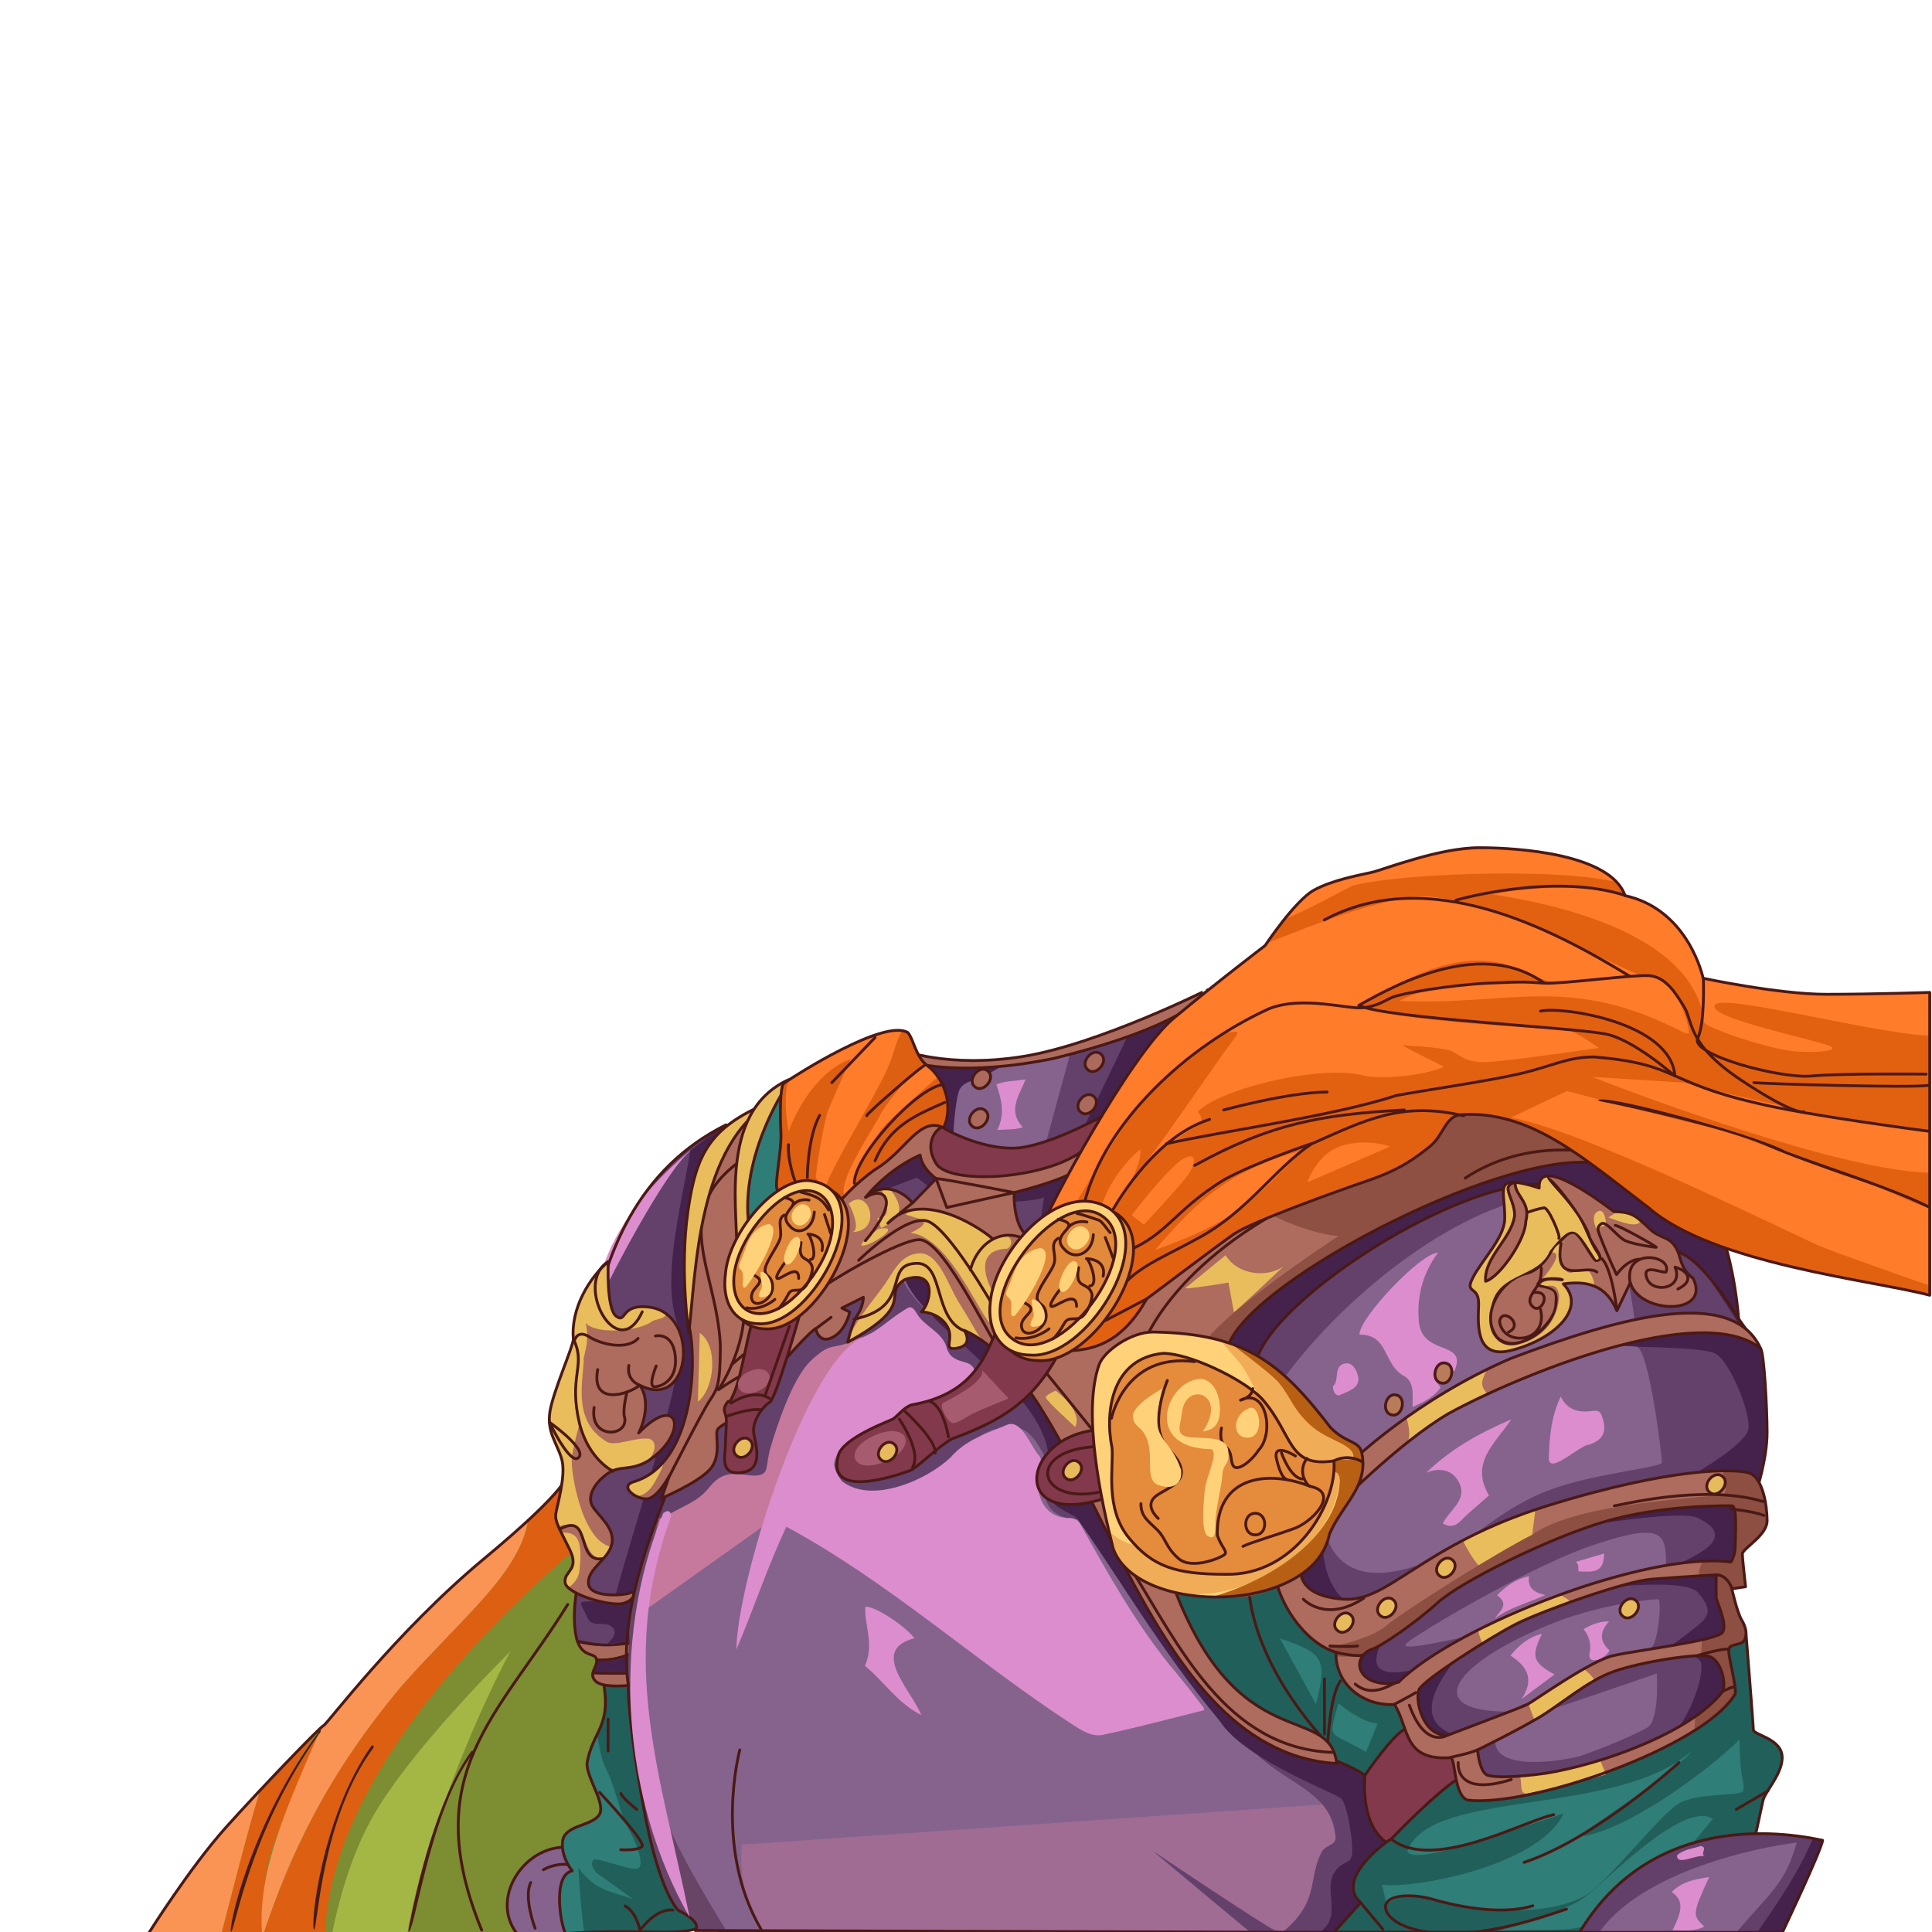 <svg version="1.1" id="图层_1" xmlns="http://www.w3.org/2000/svg" x="0" y="0" viewBox="0 0 1024 1024" style="enable-background:new 0 0 1024 1024" xml:space="preserve"><style>.st2{fill:#dd5f11}.st3{fill:#fa9454}.st4{fill:#4b1915}.st5{fill:none;stroke:#4b1915;stroke-width:1.5;stroke-linecap:round;stroke-linejoin:round;stroke-miterlimit:10}.st7{fill:#2f7e78}.st8{fill:#215f5a}.st9{fill:#85638d}.st13{fill:#63416b}.st15{fill:#dc8dce}.st16{fill:#45224c}.st17{fill:#aa6a5b}.st18,.st19{fill:#82394c;stroke:#4b1915;stroke-width:1.5;stroke-linecap:round;stroke-linejoin:round;stroke-miterlimit:10}.st19{fill:#44224c}.st20{fill:#ad6c5d}.st21,.st25{fill:#e9bd5c}.st25{stroke:#4b1915;stroke-width:1.5;stroke-linecap:round;stroke-linejoin:round;stroke-miterlimit:10}.st28{fill:#ff7c2b}.st29{fill:#a65b6f}.st31{fill:none}.st32{fill:#e28a3b}.st32,.st33{stroke:#4b1915;stroke-width:1.5;stroke-linecap:round;stroke-linejoin:round;stroke-miterlimit:10}.st33,.st34{fill:#ffd179}.st40,.st41,.st43{fill:#b87c5b;stroke:#4b1915;stroke-width:1.5;stroke-linecap:round;stroke-linejoin:round;stroke-miterlimit:9.999}.st41,.st43{fill:#e7ba5b;stroke-width:1.5;stroke-miterlimit:10}.st43{fill:#ab6a5b}</style><path d="M358.9 810.5c-2.8-4.5-25.9-19.1-25.9-19.1l-32.6-9.6s2.8 5.6-43.9 44.4-83.3 87.8-84.9 88.3c-1.7.6-32.6 32.6-51.8 54s-41.1 56.3-41.1 56.3h195.2l126.6-90S361.7 815 358.9 810.5z" style="fill:#7d8d31"/><path d="M196.3 965.2c-10.7 19.8-16.9 42.8-20.3 59.6h39.9c7.1-44.7 36.1-115.5 54.7-149.6 0 0-54.6 53.4-74.3 90z" style="fill:#a4b745"/><path class="st2" d="M142.9 984.3c2.8-10.6 16.1-42.3 25.5-64.4-36.4 51.9-43.8 102.6-45.8 103.9-2.1-1.9 9.6-53.5 45.9-106.6-5.7 5.5-18.2 18.3-30.6 31.6-7.5 24.3-16.2 59.4-20.5 75.9H139c-.1-6.5.2-26.5 3.9-40.4zM169.7 916.8c.1 0 .1 0 0 0l.6-1.2c-.3.3-.7.7-1.2 1.1.2-.1.5-.1.6.1zM314.9 786.1l-14.5-4.3s1.7 3.5-20.4 24c-4.9 28.1-33.4 49.9-66.7 87.3-40.6 48.1-59.8 90.9-73.6 131.6h32.6c3.5-86.7 95.6-171.8 133.8-204.8l8.8-33.8zM198 926.3c-27.6 37.1-29.6 95.2-31.5 96.5-2.4-1.4 3.9-59.9 30.3-97.4.6-.7 1.9 0 1.2.9z"/><path class="st3" d="M213.2 893.2c33.4-37.5 61.7-59.1 66.7-87.3-5.9 5.5-13.6 12.2-23.4 20.4-46.7 38.8-83.3 87.8-84.9 88.3-.3.1-1.8 1.4-1.8 2.2-16.9 38.7-33.6 75.1-30.9 108.1h.7c13.7-40.7 33.1-83.7 73.6-131.7zM119.8 968.6c-19.1 21.4-41.1 56.3-41.1 56.3h38.6c4.4-16.5 13.1-51.7 20.5-75.9-6.3 6.7-12.6 13.5-18 19.6z"/><path class="st4" d="M216.4 1023.6c3.1 3.6 11.4-65 34.5-94.5.6-.7-.7-1.7-1.2-.8-17.8 24.5-28.6 69.7-33.3 95.3zM196.8 925.4c-26.4 37.5-32.6 96-30.3 97.4 1.9-1.3 3.9-59.4 31.5-96.5.5-.7-.6-1.7-1.2-.9zM122.5 1023.9c2.2-1.2 9.4-51.9 45.9-103.9.4-.9 2.2-2.1 1.4-3.2-37.1 49.2-49.3 106.7-47.3 107.1z"/><path class="st5" d="M358.9 810.5c-2.8-4.5-25.9-19.1-25.9-19.1l-32.6-9.6s2.8 5.6-43.9 44.4-83.3 87.8-84.9 88.3c-1.7.6-32.6 32.6-51.8 54s-41.1 56.3-41.1 56.3h195.2l126.6-90S361.7 815 358.9 810.5z"/><path d="m312.8 1018.1-12.9 6.8H274c-15.7-20.3 7-51.4 32.1-45 6.1 2.7 6.7 38.2 6.7 38.2z" style="fill:#85638d;stroke:#4b1915;stroke-width:1.5;stroke-linecap:round;stroke-linejoin:round;stroke-miterlimit:10"/><path class="st7" d="M376.3 949.4c-2.3-10.1-14.1-61.3-16.3-63.6-2.3-2.3-12.9-7.3-12.9-7.3l-27.6 11.8c5.2 24.7-5.5 26.9-8.4 44.4 0 8.4 10.7 21.9 6.2 27.6s-18 5.1-19.1 13.5 5.1 15.8 5.1 15.8c-11.1 2.2-5.7 30.9-3.4 33.2 82.2-5.7 84.9 20.1 76.4-75.4z"/><path class="st8" d="M379.1 1009.1c0-9-.6-49.5-2.8-59.6-2.3-10.1-14.1-61.3-16.3-63.6-2.3-2.3-12.9-7.3-12.9-7.3l-27.6 11.8c1.1.3 2.5 22.6-2.9 29.6 1.1 6.8 2.6 14 4.6 17.6 4.5 8.4 7.9 24.8 11.8 31.5 3.9 6.8 10.1 21.4 3.9 21.4s-20.7-6.5-22.5-4.5.6 6.2 3.4 7.9 18 12.9 18 12.9c-12.2-4.7-20-4.2-29.3-16.9 0 0 1.6 25.4 3.2 34.6l58.7-1.4s10.7-5 10.7-14z"/><path class="st5" d="M376.3 949.4c-2.3-10.1-14.1-61.3-16.3-63.6-2.3-2.3-12.9-7.3-12.9-7.3l-27.6 11.8c5.2 24.7-5.5 26.9-8.4 44.4 0 8.4 10.7 21.9 6.2 27.6s-18 5.1-19.1 13.5 5.1 15.8 5.1 15.8c-11.1 2.2-5.7 30.9-3.4 33.2 82.2-5.7 84.9 20.1 76.4-75.4z"/><path class="st9" d="M333 893.2s-.6 16.9 7.9 63.6c8.4 46.7 18.6 55.7 18.6 55.7 1 .6 12.7 6.1 9 10.7l338.6 1 34.3-21.3 37.1-42.8-29.3-147.9c-113.9-115.6-84.3-103-239-159.2l-137.3 45-50.6 131.6 10.7 63.6z"/><path d="m327.9 863.4 105.2-74.8 36-57.9c-19.6-24.9-11.5-17.9-8.4-45.6-40.5 21.7-168.5 53.2-129.4 145.7" style="fill:#c7799d"/><path d="m328.3 814.2-5.9 15.4c8.6 30 14 154.3 37.2 182.9 0 0 6.2 3.4 8.4 5.6 2.3 2.3.6 5.1.6 5.1h16.3c-11.9-19.3-28.5-47.5-32-60.2-14.3-61.1-19.7-103.1-3.3-158-9.6 4.5-12.3 5.3-21.3 9.2z" style="fill:#684567"/><path d="M611.5 981.5c1.8-.1 56.1 40.4 68.4 42.6 20-16.7 12.8-27.6 21-43.1 3.3-3.9 7.9-2.8 6.8-8.4-1.1-5.6-2.8-12.3-6.7-16.2l-307.8 21.3s-3 23.7 9.5 45.7l259.8.8c-16.4-13.8-51-42.7-51-42.7z" style="fill:#a06c94"/><path class="st13" d="M646.6 912.2c-1-1.1-1.9-2.3-2.9-3.5.5.8 1.5 2 2.9 3.5zM556.3 791.9c0-20.5.8-29-12.9-47.3-7.3-8.4-32.6-31.5-34.9-33.8-3.3-4.7-47.3-35.9-23.6-43.9 21.3-11.6 192.5 72.6 274.4 195.7l-10-50.6C635.1 696.5 665 709.3 510.2 653l-137.3 45-44.7 116.2c12.9-5.3 23.7-10 36.8-17.1 11.1-5.9 10.1-10.1 16.9-14.1 6.8-3.9 14.6 0 20.3-1.1 5.6-1.1 3.4-5.1 6.2-14.6 2.8-9.6 11.3-36.6 21.4-46.1 10.1-9.6 11.3-6.2 19.6-9.4 38.3-16.6 26.4-9.9 59.7 10 10.6 6.8 11.3 9.6 9.6 12.4s-79.3 32.1-78.2 46.1 20.8 12.9 42.2 5.6c31.1-9.4 28.8-30.5 55.2-29.3 9 0 14.6 13.5 16.3 16.3.2 11.6-6.7 31 17.2 32.5-3.4-4-14.6-5.8-15.1-13.5zM662.6 1024h14.3c-10.3-5.7-65.4-42.6-65.4-42.6s34.6 29 51.1 42.6zM700.9 980.9c-8.2 15.1-.8 26.3-21 43.1l19.4.1c12.8-8.4 1.5-23 8.5-32.5 3.9-5.6 8.4-3.4 9-9.6s-2.8-27.6-6.2-29.3c-3-1.5-29.3-13.5-45-23.3 17.2 16.5 39.7 20.6 42.2 43 1 5.7-3.5 4.6-6.9 8.5z"/><path d="M716.7 982.1c-.6 6.2-5.1 3.9-9 9.6-7 9.6 4.4 24.1-8.5 32.5h7.9l34.3-21.3 37.1-42.8-19.2-97.3c-11.1-14.5-23.5-29.7-37.6-45.5-115.2-138-318.9-197-213.2-106.4 2.3 2.3 27.6 25.3 34.9 33.8 13.7 18.3 12.9 26.8 12.9 47.3.4 7.3 11.3 9.6 14.6 12.9 21.8 30.4 42.9 68 75.7 107.4 12.3 19.1 54.7 35.5 63.8 40.6 3.4 1.6 6.8 23 6.3 29.2z" style="fill:#44224c"/><path class="st5" d="M333 893.2s-.6 16.9 7.9 63.6c8.4 46.7 18.6 55.7 18.6 55.7 1 .6 12.7 6.1 9 10.7l338.6 1 34.3-21.3 37.1-42.8-29.3-147.9c-113.9-115.6-84.3-103-239-159.2l-137.3 45-50.6 131.6 10.7 63.6z"/><path class="st13" d="M384.8 596.2c-92.7 46.2-74.2 178.8-78.2 243-2.3 7.3-3.4 24.8 0 32.1s9 4.5 9.6 8.4-4.5 7.3-.6 11.3c3.9 3.9 17.4 2.3 17.4 2.3-9.3-67.2 48.6-144.2 51.2-198 .1-44.7 6.2-73 .6-99.1z"/><path class="st15" d="M318.9 673.8c-.8 2.7-1.6 5.7-2.4 8.8l2.9 3.5c3.5-8 32.2-63.8 46.2-75.9 0-.1.1-.3.1-.4-16 13.3-38 35.6-46.8 64z"/><path class="st16" d="M387.6 619.8c0-3.9-2.8-23.6-2.8-23.6s-8.2 4.9-18.9 13.7c-5.4 32.2-16.5 72.1-5.2 96 3.7 20.7-31.2 123.2-34.9 141.8 0 0-9 1.1-14.6 1.1s-2.8 1.8 0 8.4c2.8 6.7 10.1.6 14.1 6.2 1.5 2.1-.4 5-3.3 7.8 3.9-.2 8.1-1.1 11.7-1.1-4-49.6 52.5-136.1 50.6-175-.1-26.4 3.3-71.4 3.3-75.3zM316.2 880.4c-.1 1.9-1.2 3.6-1.8 5.4 5.7.5 12.5.1 18.5.2 0-2.3.1-5 .2-8.2-5.1 2.2-13.2 3.3-16.9 2.6z"/><path class="st17" d="M328.1 872.1c-6.9 1.4-15.2 0-21.9-1.4 2.5 6.7 8.5 5.7 9.6 8.2.1 0 .3 0 .4.1 3.8.8 12.3-.6 16.9-2.8.1-1.4.1-2.9.2-4.5-1.2-.1-3 .1-5.2.4zM314.1 887.3c-.8 8.2 18.7 6 18.9 5.9 0 0-.1-2-.1-5.7-6-.1-13.4.3-18.8-.2z"/><path class="st4" d="M328 870.6c-7.3 1.5-15.3-.2-22.2-1.5.2.6.3 1.1.5 1.6 8.4 2.4 18.7 2.1 27.2 1 0-.5.1-1 .1-1.5-1.7-.1-3.6.1-5.6.4zM314.4 885.8c-.2.5-.3 1-.3 1.5 5.5.5 12.7.3 18.9.3v-1.5c-5.9-.1-13 .2-18.6-.3zM316.3 878.9c-.1 0-.2 0-.4-.1.3.4.2 1.1.2 1.6 3.7.7 11.8-.4 17-2.6 0-.5 0-1.1.1-1.7-4.6 2.2-13.1 3.6-16.9 2.8z"/><path class="st5" d="M384.8 596.2c-92.7 46.2-74.2 178.8-78.2 243-2.3 7.3-3.4 24.8 0 32.1s9 4.5 9.6 8.4-4.5 7.3-.6 11.3c3.9 3.9 17.4 2.3 17.4 2.3-9.3-67.2 48.6-144.2 51.2-198 .1-44.7 6.2-73 .6-99.1z"/><path class="st18" d="M793.2 935.4c-1.7-16.9-45.6-34.9-57.9-23.6L723.4 941c-4 65.3 64.7 39.7 69.8-5.6z"/><path class="st8" d="M944.5 930.3c-1.1-9-15.2-10.8-15.2-13.5s-3.9-51.2-3.9-51.2l-37.1-46.7-250.3 6.2s-29.3-8.4-11.8 38.8c31.1 62.1 76 62.4 97.3 77 0 0 15.2-22.5 21.9-24.8 6.8-2.3 41.1 19.7 29.8 25.3s-37.7 33.2-37.7 33.2c-4.8 2.8-29.8 21.9-16.3 33.8l-14.1 15.7h130.1s88.7-35.9 90.4-40.4 5.6-24.2 6.8-29.3c1.1-5 11.2-15.1 10.1-24.1z"/><path class="st7" d="M922 921.9c-14 14.3-59.9 49.5-86.1 51.7 4.7-3.4 55.4-37.1 60.8-45.6-39.6 35.3-138 19.7-150.7 52.9 0 0-1.1 5.6 21.9-.6 23.1-6.2 60.8-19.1 60.8-19.1-12.3 27.1-78 40.1-96.2 37.7l2.3 10.1s9-6.2 19.1-3.4c23.4 6.4 63.4 12.1 86.7-1.1 11.3-6.8 38.8-42.2 48.9-48.4 10.1-6.2 33.2-3.9 34.3-6.8s-.6-6.2-1.1-12.4c-.7-6-.7-15-.7-15z"/><path class="st7" d="m891 984.3 16.9-20.3c-16.2-9.9-56.6 33.3-68.1 41.6-11.3 8.4-46.1 18-46.1 18 47.6-2.7 39.7 5.4 81-23.1"/><path class="st5" d="M944.5 930.3c-1.1-9-15.2-10.8-15.2-13.5s-3.9-51.2-3.9-51.2l-37.1-46.7-250.3 6.2s-29.3-8.4-11.8 38.8c31.1 62.1 76 62.4 97.3 77 0 0 15.2-22.5 21.9-24.8 6.8-2.3 41.1 19.7 29.8 25.3s-37.7 33.2-37.7 33.2c-4.8 2.8-29.8 21.9-16.3 33.8l-14.1 15.7h130.1s88.7-35.9 90.4-40.4 5.6-24.2 6.8-29.3c1.1-5 11.2-15.1 10.1-24.1zM937.1 949.2l-16.8 9.8"/><path class="st7" d="M730.2 913.4c-8.4 0-20.8-10.7-20.8-10.7-5.9 20.7-5 14.2 14.6 25.9M697.5 903.3c6.1-24 4.2-27.1-19.1-34.9"/><path class="st5" d="M710.5 890.9c-5.6 7.3-6.8 33.2-6.8 33.2s-36.6-36.6-41.6-79.3"/><path class="st19" d="M921.5 699s10 14.2 11.7 15.9 3.4 30.4 3.4 44.4-5.6 30.9-5.6 30.9-6.8 28.1-9 32.6c-2.3 4.5-6.8 13.5-7.3 16.9-.6 3.4 2.8 50.6 0 59.6-5.7 10.1-119.4 75.7-135.6 38.9-4.8-32.4-12.8-.3-27-18-9-11.3-10.1-23.1-12.9-23.1s-20.3-2.3-24.2-11.8c-3.9-9.6-3.9-18.6-12.4-23.1-8.4-4.5-18.5-25.2-19.1-34.8s-41.6-76.6-21.4-123.3c20.3-46.7 117.6-101.8 189-91.1 71.4 10.7 56.5 63.9 70.4 86z"/><path class="st13" d="M829.2 810.5s63-11.3 71.4-5.6c21.5 10.9-4.2 20.1-11.8 24.7-3.4 2.2-5.6 3.9-5.6 3.9s-33.8 6.2-32.1 7.3 42.2-4.5 48.9 3.4c6.8 7.9 6.2 11.3 1.7 15.8-8.9 7.4-19.7 15.5-27.6 18.6 0 0 26.4-5.6 27.6 3.4 1.1 9-7.3 30.4-16.9 39.4-9.6 9-91.1 30.4-100.1 28.1-9-2.3-2.3-26.4-6.8-28.1-33.6-6.3-14.2-31.5-6.2-42.2-36.4 11-58 14.2-28.1-27l68.1-36"/><path class="st13" d="M856.7 713.7s43.3 0 51.8 3.4c8.4 3.4 20.3 33.8 18 41.1s-24.2 20.8-29.8 23.6c-24.9 9.1-135.4 54.5-158.1 66.2-31.1 14.7-38.4-17.1-37.6-34.1l-35.7-89.6c8.3-55.2 128.3-107.5 169.5-94.4 4.5 1.7 57.9 36 63 38.8s23.6 32.6 24.8 34.9-32.1 0-32.1 0l-23.1 2.3"/><path class="st9" d="M807.8 910.6c3.9-.6 70.3-23.6 70.3-23.6s1.7 24.8-5.1 28.7-24.2 11.3-36 15.2c-14.2 3.5-46.5 7.2-44.4-9.5M807.2 903.3c5.1-1.1 66.4-25.3 69.2-31.5s4.5-24.2 2.3-24.2-31.5 2.3-60.2 14.6c-49.4 20.6-65.9 45.8-16.3 45M781.3 866.7c-5.1.6-43.3 10.1-35.4 3.9 7.9-6.2 59.6-37.1 93.9-50.1 44.9-15.7 43.1-7.2 43.3 12.9-.5-1.6-83.8 24.3-88.9 29.8M702 811c8.4 32.2 41 24.4 66.4 11.3 11.3-6.2 28.7-23.6 52.9-32.6s59.6-11.8 59.6-14.6-6.8-60.2-13.5-61.3c-24.6-2.8-46.6 7.4-81.6 21.4-23.6 11.3-64.1 42.2-64.1 42.2"/><path class="st9" d="M678.3 733.6c28.4-40.4 85-89.6 136.8-99.8 6.1-.6 46.1 32.1 47.8 42.8s4.5 29.3 4.5 29.3-33.8 4.5-77.1 28.7-87.2 46.7-87.2 46.7"/><path class="st20" d="M716.1 775s33.8-33.2 84.9-55.1c57.8-21.8 117.2-38.3 132.2-5.1-31.7-25.9-129.3 14.6-165.4 34.4-27 15.8-60.8 50.6-60.8 50.6l9.1-24.8zM936.6 806c0-7.9-2.3-23.1-9.6-25.3s-39.9-3.4-106.9 17.4c-66.9 20.8-83.8 51.2-108 49.5S689.6 833 689.6 833c-26.4-21.9-11.3 33.4 18.5 42.8-.4 17.4 15 28.6 31 27.6 8.1 12.9 4.4 29.9 29.8 28.2 2.5.4 1.7 20.2 9 22.5 33 3.9 125.1-28 141.8-56.3.6-5.1-3.9-20.3-3.4-23.6s6.9-1.8 8.4-5.1.6-6.8-1.7-10.7-5.1-16.3-5.1-16.3l7.3-1.1s-1.7-14.6-1.7-17.4c.2-3 13.1-9.7 13.1-17.6zM913 896.6c-16.4 21.4-63.8 38.5-93.9 43.3-15.5 2.1-25.9 2.3-30.4 1.1-4.5-1.1-5.6-13.5-5.6-13.5s19.7-9.6 32.1-16.9c12.4-7.3 25.9-19.7 40.5-24.8s43.9-9.6 50.1-7.9c6.1 1.8 9.4 13.6 7.2 18.7zm0-31.5c-2.8 4.5-45.6 9.6-57.9 12.4-12.4 2.8-42.2 24.2-45.6 25.9s-42.2 16.3-42.2 16.3c-13.5.6-17.4-19.1-15.2-24.2 2.3-5.1 38.3-28.1 51.8-34.9 13.5-6.8 57.4-22.5 71.4-23.6s34.3-2.3 34.3-2.3v11.8c0 2.2 6.2 14.1 3.4 18.6zm6.7-45.6c0 5.1-2.3 8.4-2.3 8.4-44.5-5.8-145.1 33.3-176.1 63.6-5.1 1.7-15.2 1.1-19.1-4.5s0-11.3 5.1-12.9c5.1-1.7 23.1-14.1 34.9-24.8 11.8-10.7 57.9-33.8 88.3-42.8s64.7-8.4 67.5-8.4c2.9 0 1.7 16.3 1.7 21.4z"/><path class="st21" d="M767.8 749.2c5.5-3.2 12.6-6.7 20.7-10.4-4-4-3.7-6.9-.1-13.1-16.8 8.2-31.3 17.3-42.9 25.5.9 4.1 2.4 9.1.6 13.1 7.3-5.7 14.7-11 21.7-15.1zM813.8 800.2c-15.4 5.2-28 10.8-38.5 16.3 1.7 3.4 5 9.4 8.4 13.2 9.8-5.9 19.6-11.5 28.4-16.2.6-4.4 1.1-9.3 1.7-13.3zM803.8 860.6c5.6-2.8 16.6-7.2 28.4-11.5-.8-1.4-3.4-2.9-6.5-4.2-14 4.9-29.3 11.5-42.4 18.8.6 2.5 1.4 5.2 2.3 7.3 7.2-4.4 13.9-8.3 18.2-10.4zM839.4 884.5c-12.1 6.8-25.6 16.2-29.3 18.4 1.1 3.2 2.2 6.5 3.2 8.7 10.4-5.7 20.4-14.6 31.9-21-1.2-2-3.4-4.2-5.8-6.1zM851 940.6c-.7-2.4-1.8-5.2-3.1-7.9-15.4 4.9-28.3 7.8-42.2 8.7 1.1 5.2-.3 8.9 3.3 9.3 12.6-2.7 28-6 42-10.1z"/><path d="M936.6 806c-.9-17-2.9-28.4-23-26.5-1 3.8 2.6 10.7-.1 12.4-6.7 2.2-77 3.8-101.5 21.6-21.1 10.8-68.3 40.6-78 48.7-6.1 5.1-20.2 9-30.4 11.2 2.7 1.5 4.5 2.3 4.5 2.3s0 .8.1 2.2c4.2.1 9 .3 13.6.4 9-7.7 24.8-13.9 40.4-29.1 11.8-10.7 57.9-33.8 88.3-42.8s64.7-8.4 67.5-8.4c3.3 1.1 2.5 26.8-.6 29.8 0 0-6.9 0-15.2.3-1.3 2.9-2 4.7-1.6 7 5.3-.3 8.9-.5 8.9-.5v11.8c1.8 9.7 11.9 19.9-7.4 22.6-.1 2.4-.3 5.3-.6 8.6 8.9-1.3 13.3 10.9 11.8 17.9 1.1-.3 4.8-3.1 6-1.4.1.4-.2.8-.6.9-3.2.6-5.1 2.6-6.2 2.2-1.7 2.6-7.2 7.3-13.9 12.1-.2 2.5-.4 4.9-.5 7.1 29.6-20.4 20.7-17.2 18.1-42.2.5-3.3 6.9-1.8 8.4-5.1s.6-6.8-1.7-10.7-5.1-16.3-5.1-16.3l7.3-1.1s-1.7-14.6-1.7-17.4c.3-3 13.2-9.7 13.2-17.6z" style="fill:#8c4f41"/><path class="st4" d="M913.3 897.2s3.2-1.7 5.4-2.2c.4-.1.7-.5.6-.9-1.2-1.7-4.9 1.1-6 1.4-.2.7-.4 1-.8 1.7.1.1.7.1.8 0z"/><path class="st5" d="M716.1 775s33.8-33.2 84.9-55.1c57.8-21.8 117.2-38.3 132.2-5.1-31.7-25.9-129.3 14.6-165.4 34.4-27 15.8-60.8 50.6-60.8 50.6l9.1-24.8zM936.6 806c0-7.9-2.3-23.1-9.6-25.3s-39.9-3.4-106.9 17.4c-66.9 20.8-83.8 51.2-108 49.5S689.6 833 689.6 833c-26.4-21.9-11.3 33.4 18.5 42.8-.4 17.4 15 28.6 31 27.6 8.1 12.9 4.4 29.9 29.8 28.2 2.5.4 1.7 20.2 9 22.5 33 3.9 125.1-28 141.8-56.3.6-5.1-3.9-20.3-3.4-23.6s6.9-1.8 8.4-5.1.6-6.8-1.7-10.7-5.1-16.3-5.1-16.3l7.3-1.1s-1.7-14.6-1.7-17.4c.2-3 13.1-9.7 13.1-17.6zM913 896.6c-16.4 21.4-63.8 38.5-93.9 43.3-15.5 2.1-25.9 2.3-30.4 1.1-4.5-1.1-5.6-13.5-5.6-13.5s19.7-9.6 32.1-16.9c12.4-7.3 25.9-19.7 40.5-24.8s43.9-9.6 50.1-7.9c6.1 1.8 9.4 13.6 7.2 18.7zm0-31.5c-2.8 4.5-45.6 9.6-57.9 12.4-12.4 2.8-42.2 24.2-45.6 25.9s-42.2 16.3-42.2 16.3c-13.5.6-17.4-19.1-15.2-24.2 2.3-5.1 38.3-28.1 51.8-34.9 13.5-6.8 57.4-22.5 71.4-23.6s34.3-2.3 34.3-2.3v11.8c0 2.2 6.2 14.1 3.4 18.6zm6.7-45.6c0 5.1-2.3 8.4-2.3 8.4-44.5-5.8-145.1 33.3-176.1 63.6-5.1 1.7-15.2 1.1-19.1-4.5s0-11.3 5.1-12.9c5.1-1.7 23.1-14.1 34.9-24.8 11.8-10.7 57.9-33.8 88.3-42.8s64.7-8.4 67.5-8.4c2.9 0 1.7 16.3 1.7 21.4z"/><path class="st20" d="M322.4 668.7s-1.2 25.2 4.3 29c5.5 3.9 1.9-6.8 17.3-4.9 27.2 3.1 22.7 55.6-4.9 41.4 5.2 7.2 2.9 18.5-.6 25.3 21.6-22.2 26.8.5 4.9 14.9-9.9 5.6-14.8 1.9-21.6 6.8s-10.5 11.7-8 16.7c2.5 4.9 12.4 11.7 10.5 20.4-1.9 8.6-13 13-12.4 21s19.8 6.2 22.2 4.9c2.5-1.2 3.1 3.7-3.7 5.6-6.8 1.9-30.3-4.9-30.9-11.1-.6-6.2 7.8-6.4 2.5-17.3s-8-14.8-7.4-19.1 5.6-20.4 3.1-29-8-14.2-6.2-25.3c1.9-11.1 12.4-34.6 12.4-38.3-1.5-16.1 8.5-32.6 18.5-41z"/><path class="st21" d="M307.2 831.9c1.2-12.7.6-20.4-9.6-19.5l4.4 8.8c6.5 12.2-7.4 12.5-.7 20.2 2.9-1.9 5.5-5 5.9-9.5z"/><path class="st21" d="M343.3 762.5c-7.3-.5-16.9 4.1-21.5 1.8-17.7-10.4-13.3-29.8-12.3-43.4 0 0-1 2.3.9-5.5s0-14.2 0-14.2c5.6 6.4 28.7 4.4 35.2-.9 2.9-1.4 7-1.2 7.5-4.1-2.5-1.8-5.5-3-9.1-3.5-15.4-1.9-11.8 8.8-17.3 4.9-5.5-3.9-4.3-29-4.3-29-10.2 8.7-20 24.3-18.5 40.7 0 3.7-10.5 27.2-12.4 38.3s3.7 16.7 6.2 25.3c3.6 13.7-6.4 26.2-1.6 36.1 17.6-5.7 10.4 15.9 23.2 17.3 1.8-2 3.4-4.1 4.4-6.5-15.6-3.4-21.4-40.8-20.6-46.6 0-4.1 4.1-18.7 4.1-18.7s4.6 21.3 18.5 24.3c5-1.7 9.6-.3 17.3-4.5 5.3-4.7 5.1-11.5.3-11.8z"/><path class="st5" d="M322.4 668.7s-1.2 25.2 4.3 29c5.5 3.9 1.9-6.8 17.3-4.9 27.2 3.1 22.7 55.6-4.9 41.4 5.2 7.2 2.9 18.5-.6 25.3 21.6-22.2 26.8.5 4.9 14.9-9.9 5.6-14.8 1.9-21.6 6.8s-10.5 11.7-8 16.7c2.5 4.9 12.4 11.7 10.5 20.4-1.9 8.6-13 13-12.4 21s19.8 6.2 22.2 4.9c2.5-1.2 3.1 3.7-3.7 5.6-6.8 1.9-30.3-4.9-30.9-11.1-.6-6.2 7.8-6.4 2.5-17.3s-8-14.8-7.4-19.1 5.6-20.4 3.1-29-8-14.2-6.2-25.3c1.9-11.1 12.4-34.6 12.4-38.3-1.5-16.1 8.5-32.6 18.5-41z"/><path style="fill:#45234b" d="M422.6 584.1h174v80.2h-174z"/><path class="st13" d="M550 656.5c.3-2.7 3.4-21.8 3.4-21.8-14.8 4.7-46.1 1-57.5-3.1l-9.9-7.4-18.5 6.9s37.7 34.5 59.3 37.5"/><path class="st19" d="M910.4 648.3c-42-118.7-270.9 23.2-278 68.6l32.7 7.4c4.8-35.8 124-109.9 162.5-94.5 8.6 3.1 52.5 29 64.9 35.2s29 34 29 34-1.8-28.5-11.1-50.7z"/><path class="st20" d="M845.2 601.5c-17.7-8.8-34.8-14.5-49.9-16.6-15.1-2.1-202.1 30.6-202.1 30.6l-21.8-8.3c-19.1 11.5-58.7 15.2-73.8-11.4-3.9-1.1-83-7-89.8-7.3-42.9 10.1-46.8 82.4-42.6 114.2 4.5 19.3 2.5 73-29.1 82.6-9.3 2.6 3.1 10.9 8.3 8.8 5.2-2.1 10.4-11.9 10.4-11.9l-4.2 11.9s18.7-7.8 25.5-15.1 2.6-18.7 4.2-21.3 9.4-5.7 9.4-5.7c3.1-4.6 36.2-44 42.6-47.8 0 0 1.6 8.3 8.8 4.7 7.3-3.6 9.3-13.5 9.3-13.5l-4.2-2.1 11.4-5.7s0 4.7-3.1 9.3c-3.1 4.7-5.2 14.5-5.2 14.5 37.5-20.5 17.5-24.7 30.2-33.2 17.3-5.9 14.1 12.4 8.8 17.1 0 0 8.9 0 13.5 7.3s-3.1 13.5 5.7 11.9 3.6-9.4 3.6-9.4c68.3 30.6 90.4 223.2 197.4 229.6-3.9-33.2-53.4-1.7-87.7-97.1l30.1-124.1c12-36 154.6-108.4 198.9-96.1 26 3.9 13-7-4.6-15.9zm-361.5 36.1c-6.4-7.7-17-10.7-24.9-3 0 0 11-14.5 28.9-22.4 1 7.5 8.5 12.5 8.5 12.5l-12.5 12.9zm66.3 18.9c-13.5.5-12.5-24.4-12.5-24.4s26.4-6.5 31.9-11.5c0 0-6 35.4-19.4 35.9z"/><path d="M845.2 601.5c-50-23.6-53.6-17.3-123.1-7.4-29.1 20.3-52 47.4-52 47.4 8.5 5.9 29.9 13.5 39.5 13.5 0 0-72.2 47.3-72.7 60.8l11.8 7.2c.3-42.5 159.1-117.8 201.2-105.4 25.9 3.7 12.9-7.2-4.7-16.1z" style="fill:#8d5042"/><path class="st21" d="M569.9 756.3c3.6-7.8-6.8-16.5-10.4-19.2 0 0-5.2 2.1-5.2 3.6 0 1.6 15.6 15.6 15.6 15.6zM479.5 678.4c17.3-5.9 14.1 12.4 8.8 17.1 0 0 8.9 0 13.5 7.3s-3.1 13.5 5.7 11.9c8.8-1.6 3.6-9.4 3.6-9.4s4.3 1.2 8.5 3.7c-2.9-4-5.1-8.7-11.1-18.2-6.2-9.9-10.9-27-21.3-26.5s-14 10.9-19.2 17.7c-4.7 6.7-17.1 21.1-18.7 29.6 37.5-20.6 17.5-24.6 30.2-33.2z"/><path class="st21" d="M482.6 653.5c19.2 1.7 34.8 39.2 41.6 47.3l5.2-10.9c-5.1-6.6-15.5-27.5 4.6-28.1 5-3.4-.4-11.1-7.8-5.2-3.9-3.2-34.8-22.9-46.3-13 5 2.4 17.6 2.7 2.7 9.9zM474.8 634.8c-2.5-4.6-5.1-6.5-7.3-3.6.6 2.2 7 14.7-2.6 14.5l2.1 5.2c7.3-3.6 12.5-7.8 7.8-16.1zM451.4 653c17 .1 9.1-24.7-1.6-15 .4-.2 7.3 14.6 1.6 15zM465.5 651.4s-12.7 9.4-7.8 8.8c4.9-.5 21.3-11.4 7.8-8.8zM370.9 706.5l-1 36.4c8.6-6.5 11.2-29.3 1-36.4zM349.6 780.8c1.2-2.2 2-4.7 2.6-7-5.5 6.4-11.6 10.5-16.2 11.7-5.8 1.6-3.2 5.4.8 7.6 7.2-.5 9.7-6.6 12.8-12.3z"/><path class="st5" d="M845.2 601.5c-17.7-8.8-34.8-14.5-49.9-16.6-15.1-2.1-202.1 30.6-202.1 30.6l-21.8-8.3c-19.1 11.5-58.7 15.2-73.8-11.4-3.9-1.1-83-7-89.8-7.3-42.9 10.1-46.8 82.4-42.6 114.2 4.5 19.3 2.5 73-29.1 82.6-9.3 2.6 3.1 10.9 8.3 8.8 5.2-2.1 10.4-11.9 10.4-11.9l-4.2 11.9s18.7-7.8 25.5-15.1 2.6-18.7 4.2-21.3 9.4-5.7 9.4-5.7c3.1-4.6 36.2-44 42.6-47.8 0 0 1.6 8.3 8.8 4.7 7.3-3.6 9.3-13.5 9.3-13.5l-4.2-2.1 11.4-5.7s0 4.7-3.1 9.3c-3.1 4.7-5.2 14.5-5.2 14.5 37.5-20.5 17.5-24.7 30.2-33.2 17.3-5.9 14.1 12.4 8.8 17.1 0 0 8.9 0 13.5 7.3s-3.1 13.5 5.7 11.9 3.6-9.4 3.6-9.4c68.3 30.6 90.4 223.2 197.4 229.6-3.9-33.2-53.4-1.7-87.7-97.1l30.1-124.1c12-36 154.6-108.4 198.9-96.1 26 3.9 13-7-4.6-15.9zm-361.5 36.1c-6.4-7.7-17-10.7-24.9-3 0 0 11-14.5 28.9-22.4 1 7.5 8.5 12.5 8.5 12.5l-12.5 12.9zm66.3 18.9c-13.5.5-12.5-24.4-12.5-24.4s26.4-6.5 31.9-11.5c0 0-6 35.4-19.4 35.9z"/><path class="st5" d="M706 928.8c-56.4-2.3-81.2-56.9-106.4-97.1M402.6 711.1c-1.6 1-14.5 11.9-14.5 11.9"/><path class="st5" d="M401.6 725.7c-6.2.5-20.8 10.9-20.8 10.9s15.1-22.3 13.5-45.7M392.7 615.1c-38.5 27.6-12.9 57.6-10.9 97.7 0 21.3-1.6 23.4-5.7 29.6s-21.3 40-21.3 40M526.2 656.6c-10.4-8.7-39.3-25.5-55.6-8.3l13-10.7"/><path class="st5" d="M455.1 668s24.9-24.4 36.4-20.8c11.4 3.6 35.3 45.7 35.3 45.7l19.7-34.3c-14.8-9.8-28.4.2-32.2 14.5"/><path class="st5" d="M532 718.4c-5.7-4.4-30.5-60-44.2-61.3-7.3-1-37.1 15.2-51.4 24.9M582.3 762.1c-1-1.6-30.6-37.9-30.6-37.9M841.5 610.4c-1.6 0-34.3-6.2-64.9 14M605.2 714.3s14.5-46.2 90.9-81.6"/><path class="st25" d="M364.6 642.1c-4.5 31.4.5 64.3.5 64.3 3.8-31.4 4.3-100.5 44.9-123.1-33.4 13.4-40.9 27.4-45.4 58.8z"/><path class="st25" d="M417.9 572.3c-38.2 17.4-26.1 72.2-27.4 95.2l45.3-61.3"/><path d="M415.9 577.3s-25.4 37.9-18.4 76.2c7 38.4 28.9-36.9 28.9-36.9" style="fill:#2f7d77;stroke:#4b1915;stroke-width:1.5;stroke-linecap:round;stroke-linejoin:round;stroke-miterlimit:10"/><path class="st16" d="M605.3 589.8s-58.3 25.4-78.2 25.9c-27.7.6-34-39.5-44.3-55.3 31.7 13.1 130.1-16.4 145.5-24.9l7.5 15.9"/><path class="st13" d="m597.8 548.9-31.4 65.3-40.3 3.5 27.9-57.3"/><path class="st9" d="M534 617.2s-27.4-9-28.4-10.5.5-21.4 2.5-27.9 8.5-5 19.9-12c11.5-7 39.4-9 39.4-9l-14 51.3"/><path d="M542.5 559.9c-39.9 6.5-65.3-3.5-65.3-3.5l8 7s25.4 7.5 73.7-2.5c53.7-13.2 77.9-27.9 81.2-36.4.1 0-57.7 28.9-97.6 35.4z" style="fill:#ad6c5d;stroke:#4b1915;stroke-width:1.5;stroke-linecap:round;stroke-linejoin:round;stroke-miterlimit:10"/><path class="st2" d="M500.1 597.7c-13-6.1-19.9 12.4-35.9 21.9-11.5 8-19.5 17.6-21.9 20.4-2.4 2.8-28.9-6.5-30.4-9.5s2.5-20.9 2-30.4-.5-23.9 1.5-25.9c6.8-4.7 53.4-34.4 65.8-26.9 3 3.5 4 12 9.5 16.9 11.7 8.4 14.1 24.2 9.4 33.5z"/><path class="st28" d="M472.7 560.4c1.7-4.7 2.9-10.3 5.7-14.3-16.7-.6-46.3 17.6-60.5 26.5-3.3 10 .1 27.1.1 27.1 5-13.7 16.5-32.5 32.9-38.4 0 0-9.5 20.9-12 27.4s-6.8 34.4-6.5 35.4 5 5.5 5 5.5c4-13.2 30.9-54.8 35.3-69.2zM490.7 564.3l-.9-.9c-8.5 7.5-17.2 17.6-22.5 26.2-5.4 10.3-23.4 36.1-19.7 44.6 1.3-1.4 2.8-2.9 4.5-4.6 3.2-11.6 10.5-27.1 19.2-35.5 7-6.7 18.2-16.7 25.8-23.3-1.7-2.1-3.8-4.1-6.4-6.5z"/><path class="st5" d="M500.1 597.7c-13-6.1-19.9 12.4-35.9 21.9-11.5 8-19.5 17.6-21.9 20.4-2.4 2.8-28.9-6.5-30.4-9.5s2.5-20.9 2-30.4-.5-23.9 1.5-25.9c6.8-4.7 53.4-34.4 65.8-26.9 3 3.5 4 12 9.5 16.9 11.7 8.4 14.1 24.2 9.4 33.5z"/><path class="st18" d="M541.5 608.2c-17.9 2.5-39.9-9-41.4-10.5s-11.5 6.5-4 18.9c7.5 12.5 65.3 8 81.2-10l9.5-16.4c0 .1-27.4 15.5-45.3 18z"/><path class="st15" d="M619.9 882.5c-18.4-22.9-32.8-48.7-47.1-74.3-1-2.1-3.1-3.5-5.5-3.6-15.7.3-19.6-15.3-16-27.8.8-1.7.6-3.6-.4-5.1-4.5-4.6-9-19.1-16.7-16.7-10.8 4.6-22.3 8-30.4 17.5-12.7 12-41.7 24.9-57.5 12.6-15.4-19.3 16.3-23.7 27.5-31.4 6.2-14.1 24-2.5 42.9-26.4-1.2-8.4-12.4-2.5-15.1-13.6-2.7-8.2-11.9-10.6-15.9-17.9-2.2-3.5-3.3-3.7-6.6-1.3-7.9 4.7-14.5 11.9-23.2 14.9-30 15.8-65.3 130.1-65.6 164.9 9.2-21.6 16.4-43.7 26.5-65.1 54.4 29.4 99.6 70.9 151.1 104.5 5.1 3.3 10.7 7.1 16.7 5.8 17.9-3.8 35.6-8.6 53.4-13 .5-1.1-.3-1.8-.9-2.5-5.6-7.3-11.2-14.6-17.2-21.5z"/><path class="st18" d="M583.9 757.7c-44.1 2.2-50.1 56.7 7.5 34.4l-7.5-34.4z"/><path class="st5" d="M583.9 790.6c-34.1 7.8-41.1-22.2-2.5-23.9"/><path class="st18" d="M560.9 717.8c-13.2 24.4-29.1 34.9-56.3 44.8-8 4.5-18.4 15.4-22.4 16.9-7 2.5-44.3 15.5-37.9-8 2.5-9.5 26.9-18.2 29-19.4s5.9-6.3 9.9-7.5c62.7-10.9 27.3-75.8 77.7-26.8zM424.4 694.9s-13 46.3-16.4 48.3c-3.5 2-9.5 10-8.5 16.4s5.5 19.4-6.5 20.9-8.5-9.5-8.5-14.5.5-8.5.5-13-2.5-5 0-9 0 3.4 4-5.5c4-8.8 7.5-32.9 10-38.4 2.5-5.2 25.4-5.2 25.4-5.2z"/><path class="st29" d="m520.6 726.3 14 14.9s-14.9 6-18.9 8-8.5 5.5-11 5-7-9-5-10.5c2.7-1.6 22.5-11 20.9-17.4zM463.5 760.8c17.6-7.7 23.6 5.9 6 13.7-17.6 7.7-23.6-5.9-6-13.7zM397.3 726.8c10.7-4.7 15.3 5.9 4.5 10.5-10.7 4.7-15.3-6-4.5-10.5z"/><path d="M553 714.8c26.6 4.4 42.4-4.4 54.8-26.4 1.5-1 36.9-27.9 46.3-34.4 9.5-6.5 53.8-22.4 71.3-28.4 17.4-6 24.9-12 32.4-17.9 7.5-6 8-15.9 16.4-16.9 37.1-2.5 65.2 23.2 99.7 49.4 34.2 29.7 118.6 38.3 148.9 46.3V526s-29.4 1-54.8 1-65.3-8.5-65.3-8.5-7.5-36.4-41.4-43.8c-7.5-21.9-55.8-25.4-77.2-25.4s-50.3 11.5-56.8 13-20.9 4-30.9 9.5-25.9 29.4-25.9 29.4-24.9 18.9-48.3 38.4-66.7 101-70.7 112.4c-4 11.5 1.5 62.8 1.5 62.8z" style="fill:#e26111"/><path class="st31" d="M869.4 517s-10.8 1-21.9 2c11.4-.7 20.7-1.4 21.9-2zM907.8 598c-12.1-3.3-25.6-6.7-36.9-9.3 14 3.5 28.3 7.2 36.9 9.3z"/><path class="st28" d="M824.5 521c-23.8-.3-65.2-.7-82.7 9.5 59.6 2.7 89.8-14.8 150.9 16.9 2.4-.1 1.8 1.8 2.4-.1.6-1.9-3.9-17.3-9.4-23.8s-13.5-8-16.4-6.5c-1.9.9-42.7 3.7-44.8 4zM963.5 660c8.7 3.7 39.4 14.5 59.3 21.4v-42.1c-.1-.1-.3-.1-.4-.2 2.8 4.7-31.2-12.8-35.2-13.2-22.5-5.8-51-20-79.5-27.9-9.7-2.3-51.6-13.3-60.4-14.4-.5 0-.9-.7-.6-1.1-9.6-2.5-16.3-4.2-16.3-4.2l-29.4 14c37.1 7.2 123 49.2 162.5 67.7zM892.3 573.8l-48.3-3c28.8 11.4 132.9 49.8 178.9 50.8v-21.5c-40.6-4.2-103.3-19.3-130.6-26.3zM946.4 610.2c7.2 2.8 14.9 5.6 21.7 7.9-7.6-2.8-15-5.5-21.7-7.9z"/><path class="st28" d="M869.1 477c-32.5-12.5-78.9-3.1-77.9-2.9 23.8 3.6 106.5 18 112.1 67.8 1 2.9 34.9 14.5 48.8 15.4 14 1 21.9-1 18.4-2.5-4.6-3.2-68.2-15.4-61.3-22.4 5.6-5.6 87.1 16 113.6 16.5v-23s-29.4 1-54.8 1-65.3-8.5-65.3-8.5-6.3-30.6-33.6-41.4z"/><path class="st28" d="M680.5 487.5c11.5-4.9 31-15.2 35.9-17.9 19.1-6 105.3-10.4 140.7-2-29.4-28-102.7-17.8-129.8-5.4-15.6 2.8-35.5 7.4-46.8 25.3zM711.4 607.2c-13.5 4-18.4 19.4-18.4 19.4l43.8-18.9s-11.9-4.5-25.4-.5zM690 609.7c-37.8 10.5-54.8 25.8-77.8 52.8 39.7-14.3 49.8-23 77.8-52.8zM627.2 614.2c-8 4.5-27.4 29.9-27.4 29.9l6.5 5s19.9-21.4 23.4-26.4 5.5-13-2.5-8.5zM604.3 609.2s-18.6 14.8-22.2 37.4l3.7.5c4-6.3 20-26.7 18.5-37.9z"/><path class="st28" d="M743.8 553.9c3 .5 19.4 1 24.9 3s7.5 6.5 19.4 6c12-.5 59.3-7.5 59.3-7.5s-12.5-9-16.9-9.5c-19.8-1.2-85.3-4.7-103.7-11 0 0-11.5-1-3-4 21.9-12.8 53.7-30.5 81.7-16.9 1.6 1.2 11 4.9 16 6.3 1.4 1.7 45.7-3.5 47.8-3.4-23.1-9.1-89.1-46.6-123.1-41.3-29.8 5.4-62.2 19.7-75.1 24.4-1.1 2.1-24.4 18.5-49 39.4-24.2 21-67.3 101.3-71.1 114.7l16.5-12s30.4-50.8 38.4-59.3 41.4-35.4 44.3-35.4c3 0 8.5-2.5 4 3-11.7 15.7-36.1 52.1-46.3 64.8 0 0 20.9-15.9 26.4-18.4s.5-7.5.5-7.5c12-12.7 67.9-25.7 89.2-18.9 13.8 1.7 32.3-1 41.4-5 0 0-24.6-12-21.6-11.5z"/><path class="st4" d="M847.4 583.5c19.5 3.9 67.6 14.8 87.5 23.3 30.3 13.2 62.1 21.2 86.7 33.4.8.5 1.6-1.1.6-1.4-20.3-10-52.5-20-75.7-28.7-17.4-9.4-101.4-31.8-99.1-26.6z"/><path class="st5" d="M553 714.8c26.6 4.4 42.4-4.4 54.8-26.4 1.5-1 36.9-27.9 46.3-34.4 9.5-6.5 53.8-22.4 71.3-28.4 17.4-6 24.9-12 32.4-17.9 7.5-6 8-15.9 16.4-16.9 37.1-2.5 65.2 23.2 99.7 49.4 34.2 29.7 118.6 38.3 148.9 46.3V526s-29.4 1-54.8 1-65.3-8.5-65.3-8.5-7.5-36.4-41.4-43.8c-7.5-21.9-55.8-25.4-77.2-25.4s-50.3 11.5-56.8 13-20.9 4-30.9 9.5-25.9 29.4-25.9 29.4-24.9 18.9-48.3 38.4-66.7 101-70.7 112.4c-4 11.5 1.5 62.8 1.5 62.8z"/><path class="st5" d="M956.1 589.3s-5 2-33.4-16.9-25.4-30.9-29.9-38.4-10-16.4-18.9-16.9c-9-.5-46.3 4.5-55.3 4s-9-1-29.9 0-46.3 5.5-50.8 7.5-7.5 4.5-15.4 5.5c-8 1-31.9-6.5-49.8.5-43.6 19.8-87.5 60.3-98.1 103.6"/><path class="st5" d="M588.8 643.1s20.9-39.9 52.3-49.8M633.2 617.7c40.3-22.2 67.1-27 111.1-29.4M592.3 665c26.5-9.1 28.4-22.6 56.8-39.9 16.4-9 45.8-18.9 45.8-18.9"/><path class="st5" d="m607.8 688.4-21.9 11.5c7.4-25.7 22.4-28.9 49.4-43.8 25.9-13.9 40.5-37 59.8-49.8 28.5-12.6 47.6-22.7 80.7-14.9"/><path class="st32" d="M405.2 704.3c-13.4-.4-19.2-12.2-17.3-26.4 1.5-20.4 24.8-50.2 44-49.5 40.6 4.4 3 78.6-26.7 75.9z"/><path class="st33" d="M401.8 701.6c-13.4-.4-19.2-12.2-17.3-26.4 1.5-20.4 24.8-50.2 44-49.5 40.6 4.5 3 78.4-26.7 75.9z"/><path class="st32" d="M430.7 676.5c-29.5 40.4-57.8 12.3-31.2-25.7 29.5-40.4 57.8-12.3 31.2 25.7z"/><path class="st5" d="M424.6 658.6c-2.1 11 4.1 6.6 5.9 12.9.6 2.8-2.4 10.4-5.3 11.8s-5.6-.8-7.4 2.7-4.3 6.9-5.2 7.6"/><path class="st5" d="M416.5 668.6s-6.2 7.9-4.6 9 11.6-8.6 11.4 0M415.6 644c-4.4 2.7-.3 8.6-2.5 13.5-1.7 4.2-7.8 12.1-7.6 15.9.3 3.8 3.8 2.4 4 8.7s-8.8 11.8-10.9 6.9c-2.4-7.2 10.6-9.1-.4-13.8"/><path class="st34" d="M428.1 647.2c-5.1 6.1-11.7-1-6.9-6.6 5.2-6.1 11.7 1 6.9 6.6zM422.6 664.3c-4.2 9.8-9.8 6.5-5.5-2.8 4.2-9.8 9.8-6.5 5.5 2.8zM403.6 674.1c4.3 0 8.1 11.6 2 13.2-6.1 1.5-2.2-3.1-1.8-5.2.4-2.1-1.7-8-.2-8zM394.9 682.4c1.6-.3 21.6-31.5 12.7-33.6-2.9.3-8.9 2.4-12.3 12.4s-4.9 9.7-2.4 12.1c2.4 2.5-.9 9.8 2 9.1z"/><path class="st5" d="M415.8 634.7c12.5 3.2-4.8 7.1 2.6 14.9 4.7 5.9 12.7 1.8 13.2-7.2"/><path class="st5" d="M428.8 636.1s-5.1-1.4-8.6 2.7M429.5 667.6c4.4-.2-.2-13.9-1.3-13.5 0 0 9.2 0 7.5 8.7M440.3 653.8c-1.1-3.5-3.3-10.1-3.3-10.1M439.2 641.3c-4.1-7.2-8.2-7.5-14.8-9.5M410.7 688.7c-1.6 1.4-7.7 5.9-15 4.5"/><path class="st32" d="M549.9 721.1c-15-.2-22.8-12.4-20.9-28.3 2.5-26.5 36.9-65.7 63-49.4 26.4 18.2-12.3 80.4-42.1 77.7z"/><path class="st33" d="M545.8 718.2c-15-.2-22.8-12.4-20.9-28.3 2.5-26.5 36.9-65.7 63-49.4 26.4 18.2-12.3 80.4-42.1 77.7z"/><path class="st32" d="M584.7 644.9c24.3 17.7-23.9 82.8-48 64.8-24.3-17.7 23.9-82.8 48-64.8z"/><path class="st5" d="M571.7 671.9c-2.3 11.9 4.9 7 7 13.8.7 3-2.6 11.2-6 12.7s-6.5-.8-8.6 3-4.8 7.4-6 8.2"/><path class="st5" d="M562.4 682.7s-7.1 8.6-5.2 9.7 13.4-9.3 13.4 0M560.9 656.3c-5.3 3.2-.1 9.1-2.6 14.5-1.9 4.5-8.9 13-8.6 17.1.4 4.1 4.5 2.6 4.8 9.3.4 6.7-10.1 12.7-12.7 7.4-3.1-7.6 12.3-9.8-.7-14.9"/><path d="M815.8 629.7s-12.7-4.5-16.8-2.6-1.1 9.7-1.5 19.4-12 21.3-16.8 30.6 3.4 3.7 3 14.6c-.4 10.8-1.5 28 16.1 24.3 22.6-5.2 41.9-22.1 28.8-35.5 13.1-1.8 22.6.8 28.4 14.2l7.1-14.9c4.8 16.9 43 17.6 33.3-2.2-8.8-6.8-5.2-13.3-11.6-19.4-3-2.6-6.4-2.6-10.5-6-8.4-7.9-9.9-9.8-19.8-10-4.6-3.3-40.7-31.3-39.7-12.5z" style="fill:#ac6b5c"/><path class="st31" d="M816.1 680.8c.2.1.4.2.6.2-.1-.2-.1-.5-.1-.7-.2.1-.3.3-.5.5zM826.2 686.2c-.9-5.9-4.4-5.1-6.9-4.7 5.3 1.2 7 3.2 6 10 .9-2.1 1.2-3.9.9-5.3zM791.5 687.7c-.4 1.1-.7 2.6-1 4.4 1.3-4.4 3.5-8.2 6.1-10.6-2.5 1.9-4.4 4.1-5.1 6.2z"/><path class="st31" d="M822.7 663.7c-2.2 4.7-7.1 10.3-13.2 11.9-12.4 2.6-24.8 20.7-15.4 32.8 11 9.8 30.1-8.2 29.8-17.5.6-6.8-.3-7-7.9-8.7-3.7-.3-.7-3.6 1-4.3-.1.2 12.7-14 5.7-14.2zM847.2 667.2c.3-.2.2-.5-.1-1.4.1.5.2 1 .1 1.4z"/><path class="st21" d="m856.8 642.4-4.4 3c1.1-.3 15 6.8 17.2 1.7-4.3-4.6-7.9-4.7-12.8-4.7zM846.8 642.1c-4.1 2.2-.7 9.3-.7 9.3l5.2-2.2s-.4-9.4-4.5-7.1zM825.4 660c-.7.3-1.7 2-2.7 3.8 1.2 0 3.6.5 1.3 4.9-2.5 4.8-5.9 8.4-6.8 9.4 1.7-1.4 15.2-1.3 11 1.1-3-.2-8.6-1.4-11.4 1.2 0 .3.1.5.1.7 3.9 1.6 7.9-2.4 9.5 5.3-.2 10.9-6.6 22.1-21.1 26.2-14.9 4-18.3-12.9-13.6-24.6 5.4-12.8 25.2-11.8 29.9-24.7 13.3-16.8 13.9-11.5 24.5 4.5.4 0 1-.1 1.3-.3.2-1.5-.2-2.1-1.4-3.7-4.5-6.8-5.8-13.9-11.2-21.3-6.1-9-15.4-17.1-14.5-18.5l-.6-.6c-4.1.4-3.7 6.7-3.7 6.7s-12.7-4.5-16.8-2.6-1.1 9.7-1.5 19.4-12 21.3-16.8 30.6 3.4 3.7 3 14.6c-.4 10.8-1.5 28 16.1 24.3 22.6-5.2 41.9-22.1 28.8-35.5 0 0 10-1.2 16.2.8.1-2.6-1.5-6.6-3.2-8.3-2.2-2.2-6 .7-8.6 1.1-5.6 1.3-8.4-12.2-4.4-16.8-1.3.8-2.3 1.8-3.4 2.3z"/><path class="st4" d="M842.9 654.5c-2.2-7.9-19.8-31.2-22.8-30.8 0 0 0 .1-.1.1-.7 1.5 8.3 9.5 14.5 18.5 5.5 7.3 6.7 14.6 11.2 21.3.9 1.4 1.8 2.6 1.6 3.6-.3.4-.9.4-1.4.4-10.6-16-11.2-21.3-24.5-4.5-6 14.3-26.5 11.1-30.7 28.2-4.4 11.7 1.7 24.5 14.3 21.1 12.2-3.2 19.4-13 20.4-21.2 1.3-8.6-3.3-8.9-9.3-10.4 2.5-3.4 8.8-1.9 11.9-1.8 4-2.5-9.1-2.5-11-1.1-1.8.7-4.6 4-1 4.3 7.6 1.6 8.6 1.8 7.9 8.7.4 9.3-18.9 27.4-29.8 17.5-9.4-12.1 2.9-30.1 15.4-32.8 6.2-1.6 10.9-7.3 13.2-11.9 1.9-3.9 3.3-3.7 5.9-6.4 1.5-1.6 3.2-3.3 5.1-3.3 2.9-.4 9.5 14.2 12 14.9 8.2-.4-2-9.8-2.8-14.4z"/><path class="st34" d="M611 706c49.3.7 68.1 16.7 94.1 50.5 8.6 9 15.7 6.7 16.8 14.2 3.2 17.5-10.4 26.6-17.2 42.2-8.4 42.9-102 43.8-114.7 7.8-6.4-25.2-16.5-72.4-7.4-97.5 2.6-7.1 16.8-17.2 28.4-17.2z"/><path d="M590.1 820.7c23.6 48.7 113.6 17.9 119.9-35.5 0-11.9-13.5 2.2-10.1-6.7 3.4-9 18.7-1.5 17.2-7.5s-13.8-7.5-22.8-15.7-10.1-14.2-16.1-21.7c-4.9-4.6-19.5-19.5-30.7-22.6 2.8 3.5 6.1 7.4 9 10.7 5.6 6.4 14.6 26.9 14.6 26.9l-11.2 32.1c-10.8 9.8-41.6 57.7-72.3 30.9.9 4 1.7 7.2 2.5 9.1z" style="fill:#f1ac58"/><path d="M678.3 733.6c6 7.5 7.1 13.5 16.1 21.7s21.3 9.7 22.8 15.7-13.8-1.5-17.2 7.5 10.1-5.2 10.1 6.7c-1.4 30.1-37.9 53-68.1 61.3 39.9 4.1 61.2-22.6 62.9-33.6 6.5-15.6 20.6-24.7 17.2-42.2-1.2-7.5-8.2-5.2-16.8-14.2-13.3-14.2-27.3-38.3-52.4-43.9 9 6.7 21.7 16.4 25.4 21z" style="fill:#b76014"/><path class="st5" d="M611 706c49.3.7 68.1 16.7 94.1 50.5 8.6 9 15.7 6.7 16.8 14.2 3.2 17.5-10.4 26.6-17.2 42.2-8.4 42.9-102 43.8-114.7 7.8-6.4-25.2-16.5-72.4-7.4-97.5 2.6-7.1 16.8-17.2 28.4-17.2z"/><path d="M616.5 717.3c13.9 0 42.2 13.5 52.2 23.9 17.1 19.3 13.4 36.9 38.3 33.1 1.9 22.3-20.5 61.1-57.5 60.1-26.1 0-38.7-3.9-51.4-19.6-12.6-15.7-7.8-37-8.7-47.4-4-19.7.1-47.5 27.1-50.1z" style="fill:#e48b3c;stroke:#4b1915;stroke-width:1.5;stroke-linecap:round;stroke-linejoin:round;stroke-miterlimit:10"/><path d="M837.2 1024.2h107.5s20.9-44 21.3-48.8c-30.4-6.5-93.1-10.4-128.8 48.8z" style="fill:#63406a"/><path class="st9" d="M952.3 976.6c-20.5 2.5-81.3 14.9-104.7 47.5h72.8c18.1-21.4 25.6-25.3 31.9-47.5z"/><path class="st16" d="M966 975.4c-1.6-.3-3.3-.7-5.1-1-8.2 19.2-18.5 33.7-29.5 49.8h13.3s20.9-44 21.3-48.8z"/><path class="st5" d="M837.2 1024.2h107.5s20.9-44 21.3-48.8c-30.4-6.5-93.1-10.4-128.8 48.8z"/><path class="st15" d="M905.9 994.9c-7.5 1.1-14.4 2.4-19.9 7.9 8.3 5.5 3.6 13.3.5 20.3 5.8-.1 11.5.9 16.8-2-6.4-5.8-6.3-6.9 2.6-26.2zM355.6 804c0-3-1.2-4-4-2.1-28.1 67.4-21.7 152.1 13.9 214.3-15.2-75.2-38.1-135.4-9.9-212.2zM484.7 868.3c-6.6-8.2-22.7-17.7-26.1-16.6-.4 10.2 4.9 20-.2 31.2 10 8.1 17.4 20 29.9 26.1-5.3-13.2-27.8-34.5-3.6-40.7zM903.6 983.8c-2.9-1.3 2-4.6-2.2-5.4-4.2 1.5-8.9 1.7-12.5 4.9-.5 6 10.3-.6 14.7.5zM801 752.3c-17.3 7.4-32.3 15.9-45.1 28.3 6.9-2.9 13.4-1.7 16.9 4.2 5.8 9.8-4.2 15.1-8.1 22.6 6.5 4 9.4-1.7 13.2-4.9l11.3-9.9c-10.3-17.3 3.3-27.5 11.8-40.3zM842.3 765.7c7.9-2.7 9.3-7.2 7-14.4-.9-2.6-1.6-4-5-3.5-6.6.9-13.1.4-17.1-7.6-5.2 11.1-6 22-6.3 32.9.3 8.8 16.7-7.5 21.4-7.4zM763.5 735.5c-1-2.2-3.5-3-1.6-6.6s6-1.4 9-2.3c7.4-17.2-19.2-6.7-19-28.6-.8-12.2 2.9-24.3 10.3-34-8.8-.2-41.5 34-41.7 43.4 15.9-.2 12.3 16 24 22.1 5.4 3.4 4.1 10.4 4.2 16.2 6.2-2.7 11.3-5.3 14.8-10.2zM713.2 722.6c-6.9 1.1-3 9.4-6.7 12.1 0 3.5 1.9 5.5 3.7 4.7 4-1.9 9.8-3.4 9.8-8.3 0-2.7-2.2-9.1-6.8-8.5zM528.6 598.9c5.1-.3 9.4-.1 13.5-1.4-8.2-8.8-2-16.7 1.5-25.4-5.5.9-10.8.7-15.5 2.7 2.8 8.1 4.7 15.7.5 24.1zM823.9 887.5c-11.5-6.4-12.5-9.4-6.6-21.6-7.6 2-12.4 6.3-16.7 11.6 10.1 6.5 12.1 13.5 5.9 23l17.4-13zM852.8 859.4c-4.9-.1-9 1.5-13.5 4.1 3.2 3.7 4.3 8.7 3.1 13.4-.4 6.4 9.5 1.5 10.6-2.2-5.2-4.8-5.3-9.5-.2-15.3zM819.1 845.4c-7.2-1.5-9.4-4.7-8.7-10-7.2 1.6-12.2 5.3-16.9 10.1 6.7 4.9 1.5 8.2-1.1 12.3 7.5-5.7 16.6-7.8 26.7-12.4zM850.2 823.4l-14.9 4.4c1.8 1.7 1 3.5 1.4 5.1 6.3 0 13.5 1.8 13.5-9.5z"/><path class="st5" d="M589.1 751.7s7-34.8 44-30M664 736c-.4 4.8-6.5 6.1-6.5 6.1 13.7-6.9 18.1 17.5 9.6 26.5-4.4 6.5-10.9 10.9-13.1 8.7-2.2-2.2-.4-7.4-4.4-10.4-3.9-3-2.2-10-2.2-10M665.3 802.1c6.7-.1 6.7 11.5 0 11.4-6.7.1-6.7-11.5 0-11.4z"/><path class="st5" d="M692.7 773c-5.3 7 0 14.4 1.7 14.8 16.5 3.3.6 19.7-9.5 22.7-7 2.6-23.1 7.4-26.1 9.1"/><path class="st5" d="M694.4 787.8c-21.2-8.5-49.8-6.4-49.2 25.7 1.7 6.1 5.7 8.7 3.9 10.4s-17.4 8.3-24.4 2.2-6.5-10.4-11.3-15.2-8.7-7-8.7-13.9"/><path class="st5" d="M613.9 804.8s-6.1-5.2-3-10c3-4.8 16.5-7 15.2-15.7s-10.4-10.9-11.8-22.2 4.4-25.2 4.4-25.2M690.1 783.9c-6.5-.9-10.9-13.9-10.9-13.9"/><path class="st5" d="M686.6 771.7s-12.2-7.8-10 1.7c2.2 9.6 4.8 10.4 4.8 10.4"/><path class="st34" d="M616.2 735.9s-16.1 8.6-15.7 14.9c.4 6.4 4.9 4.1 7.8 13.1 3 9-1.5 20.6 5.6 23.2s13 .1 12.1-8c-7.1-20.6-17.3-13-10.3-42.1"/><path class="st34" d="M637.5 758.7c13.4-19.7-7.9-26.5-10.8-11.5-1.1 9-3.7 12.6 2.2 14.2 6 1.6 20.8-1.3 22 7.1 1.2 8.4-2.6 6.4-3 13.1s-3.8 18.9-3.7 25.4-.4 9.3-4.1 7.1c-3.7-2.2-2.2-17.9-1.5-24.7.7-6.7 7.5-19.4 3.4-21.3-36.9-.5-23.8-37.1-5.2-37.3 9.3 1.5 10.8 14.9 9.3 20.9-1.5 5.9-6 6.6-8.6 7zM662.2 746.3c-9.8 3.9-9 16.4-.4 15.7 8.6-.7 6-17.9.4-15.7z"/><path class="st5" d="M707 774.3s6.7-4.1 14.9.4"/><path class="st40" d="M740.1 739.4c5.7 1.3 3.1 12-2.5 10.5-5.8-1.3-3.2-12 2.5-10.5zM766.3 722.5c5.7 1.3 3.1 12-2.5 10.5-5.8-1.3-3.2-12 2.5-10.5z"/><path class="st41" d="M769.8 826.8c4.5 3.7-2.6 12.1-6.9 8.3-4.6-3.7 2.5-12.1 6.9-8.3zM738.5 848c4.5 3.7-2.6 12.1-6.9 8.3-4.6-3.7 2.5-12.2 6.9-8.3z"/><path d="M715.8 855.9c4.5 3.7-2.6 12.1-6.9 8.3-4.6-3.7 2.5-12.2 6.9-8.3z" style="fill:#e7ba5b;stroke:#4b1915;stroke-width:1.5;stroke-linecap:round;stroke-linejoin:round;stroke-miterlimit:10"/><path class="st41" d="M913 782.6c4.5 3.7-2.6 12.1-6.9 8.3-4.6-3.7 2.5-12.2 6.9-8.3zM867 848.3c4.5 3.7-2.6 12.1-6.9 8.3-4.6-3.7 2.5-12.1 6.9-8.3zM571.8 775.1c4.5 3.7-2.6 12.1-6.9 8.3-4.5-3.7 2.6-12.2 6.9-8.3zM473.9 765.4c4.5 3.7-2.6 12.1-6.9 8.3-4.5-3.7 2.5-12.2 6.9-8.3zM397.3 763.2c4.5 3.7-2.6 12.1-6.9 8.3-4.6-3.7 2.5-12.2 6.9-8.3z"/><path class="st43" d="M579.7 581.1c4.5 3.7-2.6 12.1-6.9 8.3-4.6-3.7 2.5-12.1 6.9-8.3zM583.5 558.7c4.5 3.7-2.6 12.1-6.9 8.3-4.6-3.7 2.5-12.2 6.9-8.3zM523.6 567.7c4.5 3.7-2.6 12.1-6.9 8.3-4.5-3.7 2.6-12.2 6.9-8.3zM522.2 588.6c4.5 3.7-2.6 12.1-6.9 8.3-4.6-3.7 2.5-12.2 6.9-8.3z"/><path d="M803.1 626.8c-.5 6.8 8.5 10.3 5.6 20.5 0 9.5-13.8 29.7-21.3 31.8-1-12.5 13.6-22.5 15.3-34.4.5-5.2-3-10.8-3.4-14.2-.3-3.4 3.8-3.7 3.8-3.7z" style="fill:#ac6b5c;stroke:#4b1915;stroke-width:1.5;stroke-linecap:round;stroke-linejoin:round;stroke-miterlimit:10"/><path class="st5" d="M827.4 658.9c-4 22.8 12.9 10.8 19 15.3M849 667.1c5.2 4.9 7.8 25.8 7.8 25.8M816.9 672s.4 5.6-1.9 9.3-6.7 8.2-2.2 11.6c4.5 3.4 10.1-9.3 0-7.8"/><path class="st5" d="M816.5 694c4.3 17.9-19.9 20.1-21.7 6.4 1.3-8.1 13.3 1.8 4.8 5.6M864 679.8c-3.4-18.9 22.8-14.5 19-5.6-2.2.7-13.1-4.9-10.1 3.4 3 8.2 19.8 5.6 14.9-6 7.8 2.2 9.7 7.8 1.5 11.6"/><path class="st5" d="M856.1 649.5c2.2 0 22.8 11.6 21.7 11.6s-11.6-1.5-16.1-3.4-10.5-11.2-13.1-9-1.9 3 .7 9.7 7.5 17.2 7.5 17.2 5.2-7.8 12-8.2M826.2 656.3c1.4-.3-6-18-8.2-16-1.9 0-8.2 2.2-8.2 2.2"/><path class="st5" d="M815.8 629.7s-12.7-4.5-16.8-2.6-1.1 9.7-1.5 19.4-12 21.3-16.8 30.6 3.4 3.7 3 14.6c-.4 10.8-1.5 28 16.1 24.3 22.6-5.2 41.9-22.1 28.8-35.5 13.1-1.8 22.6.8 28.4 14.2l7.1-14.9c4.8 16.9 43 17.6 33.3-2.2-8.8-6.8-5.2-13.3-11.6-19.4-3-2.6-6.4-2.6-10.5-6-8.4-7.9-9.9-9.8-19.8-10-4.6-3.3-40.7-31.3-39.7-12.5z"/><path class="st34" d="M575.7 651.2c5.4 4.5-3.3 14.5-8.5 9.8-5.3-4.5 3.3-14.5 8.5-9.8zM569.9 668.6c4.2 1.6-3.3 18.1-7.3 16-4.2-1.6 3.3-18.1 7.3-16zM547.5 688.7c5.1 0 9.7 12.5 2.6 14.2-7.1 1.7-2.6-3.4-2.2-5.6.3-2.3-2.3-8.6-.4-8.6zM537.4 697.6c1.9-.3 24.6-34.2 14.1-36.1-3.4.4-10.4 2.6-14.2 13.4-3.7 10.8-5.6 10.4-2.6 13 3.1 2.6-.6 10.4 2.7 9.7z"/><path class="st5" d="M560.9 646.2c14.9 3.5-5.6 7.4 3.3 16 5.6 6.3 14.9 1.9 15.3-7.8"/><path class="st5" d="M576.1 647.7s-6-1.5-10.1 3M577.6 681.6c5.3-.4-.5-14.8-1.8-14.5 0 0 10.8 0 8.9 9.3M589.9 666.7c-1.3-3.8-4.1-10.8-4.1-10.8M570.9 643.2c1.1 0 8.9 2.6 11.2 3.4 2.2.7 4.5 4.9 6.3 6.7M556 704.3c-1.9 1.5-8.9 6.3-17.5 4.8M618.2 606.2c28.1-6.4 89.5-14.8 121.6-25.5 13-2.5 47.8-7.5 65.3-11.5s25.4-9 39.9-9c44.9 3.8 36.7 13.1 86.2 24.5 26.4 6.5 91.2 14.9 91.2 14.9M648.6 588.3s34.9-9.5 54.8-9.5M863.9 517.5c-42.1-25.8-107.1-59.4-162-29.9"/><path class="st5" d="M771.7 477.1s51.3-14.9 89.7-2.5M902.8 518.5s1 23.4-3 31.9 43.3 21.4 60.3 19.9 60.8-1 60.8-1M1021.8 575.3c-8.4 1.4-88.9-.9-92.2-1.5M816.5 535.9c12.4-2.6 69.4 6.3 71.2 34.4 0 0-22.4-19.9-37.4-22.4-20.7-3.6-115.7-8.2-130.1-15 22.8-13.1 66.1-34.9 98.2-11.9M495.7 770.1c.5-7-15.9-21.9-15.9-21.9M492.7 742.7c7.5 2.5 10 18.9 10 18.9M483.7 777.6c5-8-7-25.4-7-25.4M403.5 747.2c-6.5-1-18.4 3.5-18.4 3.5M387.5 743.7s11.5-8 20.4-2.5M405.5 739.7l12.9-36.8M500.1 574.8c-13.8 1.2-47.4 37.9-47.3 52.3"/><path class="st5" d="M463.8 615.2c7.9-18.7 21.6-24.1 36.9-30.9M490.7 564.3c-.6-.8-31.2 25.7-31.3 27M427.9 624.1s0-20.9 6.5-32.9M417.9 606.7c-.5 9 3.5 19.4 3.5 19.4M440.9 573.8l22.9-23.9"/><path class="st21" d="M654 695.5c1.7-1 26.3-24.3 26.3-24.3-8.9 6.3-24.4 4.5-30.7-5.9l-21.4 17.5c1.4.5 20.7-2.6 22.9-3l2.9 15.7z"/><path class="st5" d="M458.8 634.6s8.8-5.5 10.8 1.2c2.1 6.8-10.9 21.8-10.9 21.8M537.5 632.1s-34-6.7-41.4-7.5l5.7 15.4 35.7-7.9zM432.2 704.4l8.3-6.2M511.2 705.4c-16.6-6.5-10.7-35.5-24.9-35.8-19.2 0-1.6 23-33.7 29.6M322.4 668.7c-18.7 11.3 4.8 55.3 18 26.6"/><path class="st5" d="M325 779.8s-12.8-5.9-17.8-25.1c-6-25 3.2-30.6-2.8-43.9 0 0 1.4-6.4 7.8-2.3 6.4 4.1 20.1 7.3 26 .9M347.4 708.1s9.1-2.3 10.5 10.5-7.3 16.4-11 16.4.9-11 .9-11"/><path class="st5" d="M316.8 725.9c-3.6 18.9 15.2 13.8 22.3 8.3 0 0-7.2-2.3-5.8-10.5"/><path class="st5" d="M332.3 737.8s-2.3 9.1-1.4 12.8c3.2 11-18.7 13-16-4.6M291.2 753.8s20.1 14.2 15.5 18.7c-4.5 4.6-15.5-18.7-15.5-18.7zM296.7 810.5c17.2-9.5 8 18.2 22.8 15.6M723.4 876.9c-3.4 1.8-15.2-1.1-15.2-1.1M719.5 872.4c-5.1.6-14.6 0-14.6 0M690.8 847.6s11.8 12.9 32.1-.6M855.6 798.1c2.3 0 46.7-11.8 78.8-2.3M934.9 803.2c-6.2-2.3-17.4-3.4-17.4-3.4M918 842s-2.3-7.3-8.4-7.3M916.4 874.1c-3.4-.6-16.9 3.4-16.9 3.4M783 927.5c-3.4 1.7-14.1 3.9-14.1 3.9M772.9 934.2s-2.3 18.6 28.1 9M750.4 897.1c-2.8 1.7-11.3 6.2-11.3 6.2M767.3 919.6s-11.8 7.9-20.3-15.8M741.4 891.5c-2.3-.6-12.9 9.6-23.1 1.1M889.9 934.2s-44.4 40.5-82.1 52.9M823.5 961.8c-16.3 3.5-63.9 30.4-86.1 13M721.2 1008.5l11.8 14.1M830.3 1011.9c-2.3.3-33.2 12.9-61.3 12.9s-36.6-10.7-34.3-15.8 15.2-5.1 24.8-2.3 34.9 9 52.9 3.4M702 889.8v29.3M392.1 927.5s-14.1 51.8 11.3 95.1M322.3 911.2v16.9M329.1 950.6c1.1 2.8 8.4 8.4 8.4 8.4M317.8 950s24.8 26.4 22.5 28.7-11.3 1.7-11.3 1.7M331.3 1010.2c6.2 3.4 7.9 12.9 7.9 12.9s8.4-11.8 17.4-10.7M300.4 988.2c-6.8-.6-12.4 2.8-12.4 2.8M281.3 997.8c-3.9 7.9 2.3 24.2 2.3 24.2M300.9 850.4c-37 59.6-79.6 89.5-45.6 172.6"/></svg>